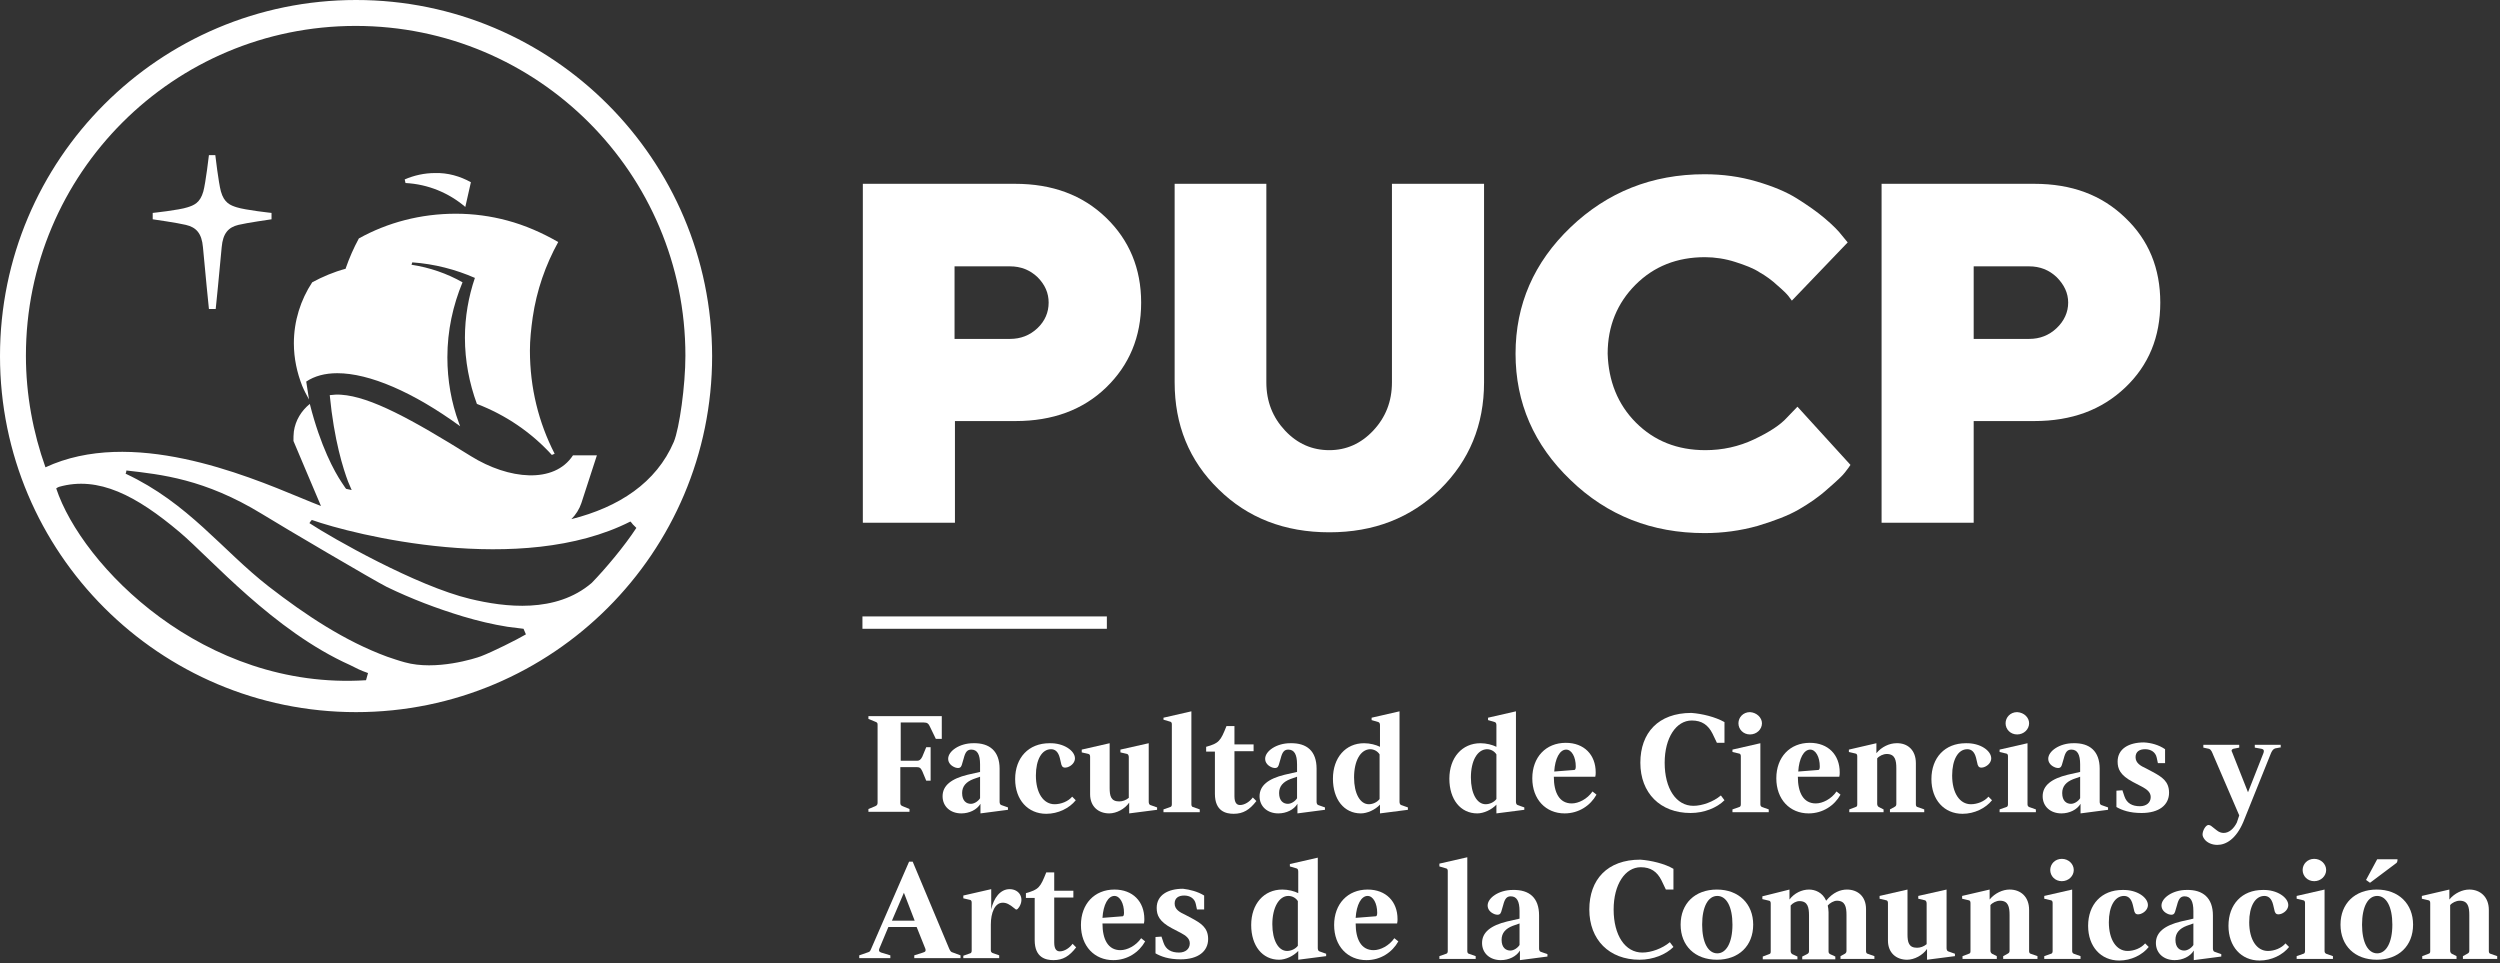 <?xml version="1.0" encoding="utf-8"?>
<!-- Generator: Adobe Illustrator 26.2.1, SVG Export Plug-In . SVG Version: 6.00 Build 0)  -->
<svg version="1.1" id="Capa_1" xmlns="http://www.w3.org/2000/svg" xmlns:xlink="http://www.w3.org/1999/xlink" x="0px" y="0px"
	 viewBox="0 0 627 241.6" style="enable-background:new 0 0 627 241.6;" xml:space="preserve">
<rect x="0" y="0" width="627" height="241.6" fill="#333333" stroke="none"/>
<style type="text/css">
	.st0{fill:#FFFFFF;}
</style>
<g>
	<g>
		<path class="st0" d="M236.3,185.3h-1.6l-1.4-2.9c-0.4-0.9-0.7-1.2-1.6-1.2h-5.8v9.6h4.1c0.5,0,0.9-0.2,1.3-1l1-2.4h1.1v8.4h-1.1
			l-1-2.4c-0.4-0.9-0.8-1-1.4-1h-4.1v8.9c0,0.5,0.1,0.7,0.6,0.9l1.7,0.7v0.7h-10.3v-0.7l1.7-0.7c0.5-0.2,0.6-0.5,0.6-0.9v-19.4
			c0-0.5,0-0.7-0.6-0.9l-1.7-0.7v-0.7h18.4V185.3z"/>
		<path class="st0" d="M250.7,192.8v8.3c0,0.3,0.1,0.7,0.4,0.8l1.7,0.6v0.6l-6.9,0.9v-2.4c-0.9,1.5-2.8,2.4-4.8,2.4
			c-2.7,0-4.7-1.7-4.7-4.3c0-2.7,2.2-4.4,6.3-5.4l3.1-0.7v-1.9c0-2.5-0.7-3.7-2.2-3.7c-1,0-1.5,0.6-1.9,2.2l-0.5,1.7
			c-0.2,0.6-0.6,0.9-1.6,0.6c-1.1-0.4-1.8-1.2-1.8-2.2c0-1.9,2.8-3.9,6.3-3.9C248.2,186.3,250.7,188.4,250.7,192.8z M244.1,195.4
			c-1.8,0.7-2.8,1.8-2.8,3.5c0,2,1.1,2.7,2.2,2.7c0.8,0,1.8-0.6,2.3-1.4l0-5.4L244.1,195.4z"/>
		<path class="st0" d="M269.6,190.2c0,0.9-0.7,1.8-1.8,2.2c-1,0.3-1.4,0-1.6-0.6l-0.4-1.7c-0.4-1.6-1.2-2.2-2.2-2.2
			c-2.3,0-3.8,2.6-3.8,6.6c0,4.4,1.9,7.2,4.7,7.2c1.6,0,3.4-0.7,4.4-1.9l0.9,0.9c-1.6,2-4.4,3.4-7.4,3.4c-4.6,0-7.8-3.5-7.8-8.7
			c0-5.4,3.4-9,8.6-9C266.8,186.3,269.6,188.3,269.6,190.2z"/>
		<path class="st0" d="M288.1,201.1c0,0.3,0.1,0.7,0.4,0.8l1.7,0.6v0.6l-7,0.9v-2.7c-1.1,1.6-3.2,2.7-5,2.7c-2.7,0-4.8-1.7-4.8-4.8
			v-9.3c0-0.3,0-0.7-0.4-0.8l-1.7-0.4V188l7-1.6v11.2c0,2,0.3,3.4,2.4,3.4c0.8,0,1.7-0.3,2.4-0.9v-10.2c0-0.3-0.1-0.7-0.4-0.8
			l-1.7-0.4V188l7.1-1.6V201.1z"/>
		<path class="st0" d="M298.8,201.6c0,0.3,0,0.7,0.4,0.8l1.7,0.6v0.7h-9.1V203l1.7-0.6c0.4-0.1,0.4-0.5,0.4-0.8v-19.9
			c0-0.2,0-0.6-0.4-0.7l-1.7-0.5V180l7-1.6V201.6z"/>
		<path class="st0" d="M309.6,186.7h4.8v1.7h-4.8v11.3c0,1.8,0.7,2.2,1.4,2.2c1.2,0,2.5-0.9,3.2-1.9l0.9,0.9
			c-1.7,2.2-3.3,3.2-5.7,3.2c-1.9,0-4.7-0.6-4.7-5v-10.6h-2.2v-1.2c3.2-0.9,3.6-1.4,5.1-5.2h2V186.7z"/>
		<path class="st0" d="M330.2,192.8v8.3c0,0.3,0.1,0.7,0.4,0.8l1.7,0.6v0.6l-6.9,0.9v-2.4c-0.9,1.5-2.8,2.4-4.8,2.4
			c-2.7,0-4.7-1.7-4.7-4.3c0-2.7,2.2-4.4,6.3-5.4l3.1-0.7v-1.9c0-2.5-0.7-3.7-2.2-3.7c-1,0-1.5,0.6-1.9,2.2l-0.5,1.7
			c-0.2,0.6-0.6,0.9-1.6,0.6c-1.1-0.4-1.8-1.2-1.8-2.2c0-1.9,2.8-3.9,6.3-3.9C327.8,186.3,330.2,188.4,330.2,192.8z M323.6,195.4
			c-1.8,0.7-2.8,1.8-2.8,3.5c0,2,1.1,2.7,2.2,2.7c0.8,0,1.8-0.6,2.3-1.4l0-5.4L323.6,195.4z"/>
		<path class="st0" d="M351,201.1c0,0.3,0.1,0.7,0.4,0.8l1.7,0.6v0.6l-7,0.9v-2.2c-1.2,1.3-3.2,2.2-4.8,2.2c-4.2,0-7-3.5-7-8.7
			c0-5.3,3.2-8.9,7.8-8.9c1.5,0,3,0.4,4,0.9v-5.4c0-0.4-0.1-0.7-0.4-0.8l-1.7-0.5V180l7-1.6V201.1z M339.6,195c0,4,1.5,6.7,3.7,6.7
			c1,0,2.1-0.5,2.7-1.3v-11.2c-0.5-0.8-1.4-1.3-2.4-1.3C341.2,188,339.6,190.8,339.6,195z"/>
		<path class="st0" d="M380.2,201.1c0,0.3,0.1,0.7,0.4,0.8l1.7,0.6v0.6l-7,0.9v-2.2c-1.2,1.3-3.2,2.2-4.8,2.2c-4.2,0-7-3.5-7-8.7
			c0-5.3,3.2-8.9,7.8-8.9c1.5,0,3,0.4,4,0.9v-5.4c0-0.4-0.1-0.7-0.4-0.8l-1.7-0.5V180l7-1.6V201.1z M368.9,195c0,4,1.5,6.7,3.7,6.7
			c1,0,2.1-0.5,2.7-1.3v-11.2c-0.5-0.8-1.4-1.3-2.4-1.3C370.5,188,368.9,190.8,368.9,195z"/>
		<path class="st0" d="M400.2,193.7c0,0.3,0,0.7-0.1,1.1h-10.4c0,4,1.4,6.7,4.5,6.7c1.7,0,3.9-1.1,5.2-3l1,0.8
			c-1.5,2.7-4.4,4.7-8,4.7c-4.7,0-8.1-3.5-8.1-8.8c0-5.3,3.4-8.9,8.4-8.9C397.3,186.3,400.2,189.3,400.2,193.7z M389.8,193.5
			l5.1-0.4c0.2-0.1,0.3-0.3,0.3-0.9c0-2.3-1-4.2-2.4-4.2C391.2,188,390,190.2,389.8,193.5z"/>
		<path class="st0" d="M432.5,181.1v5.2h-1.9l-1.1-2.3c-1.1-2.2-2.7-3.3-5.2-3.3c-3.9,0-6.8,4.3-6.8,10.6c0,6.5,2.9,10.8,7.2,10.8
			c2.2,0,5-1,6.9-2.6l0.9,1.2c-1.9,1.9-5.1,3.2-8.5,3.2c-7.6,0-12.6-5-12.6-12.6c0-7.5,4.5-12.5,12.8-12.5
			C426.9,179,430.2,179.8,432.5,181.1z"/>
		<path class="st0" d="M441.5,201.6c0,0.3,0,0.6,0.4,0.8l1.7,0.6v0.7h-9.1V203l1.7-0.6c0.4-0.1,0.4-0.5,0.4-0.8v-11.9
			c0-0.2,0-0.6-0.4-0.7l-1.7-0.4V188l7-1.6V201.6z M441.9,181.4c0,1.5-1.3,2.8-3,2.8c-1.7,0-2.9-1.3-2.9-2.8s1.2-2.8,2.9-2.8
			C440.6,178.7,441.9,180,441.9,181.4z"/>
		<path class="st0" d="M461.4,193.7c0,0.3,0,0.7-0.1,1.1h-10.4c0,4,1.4,6.7,4.5,6.7c1.7,0,3.9-1.1,5.2-3l1,0.8
			c-1.5,2.7-4.4,4.7-8,4.7c-4.7,0-8.1-3.5-8.1-8.8c0-5.3,3.4-8.9,8.4-8.9C458.5,186.3,461.4,189.3,461.4,193.7z M451,193.5l5.1-0.4
			c0.2-0.1,0.3-0.3,0.3-0.9c0-2.3-1-4.2-2.4-4.2C452.4,188,451.2,190.2,451,193.5z"/>
		<path class="st0" d="M480.5,191.4v10.2c0,0.3,0,0.7,0.4,0.8l1.7,0.6v0.7h-8.6V203l1.1-0.6c0.4-0.2,0.5-0.4,0.5-0.8v-8.9
			c0-2-0.3-3.6-2.4-3.6c-0.9,0-1.9,0.5-2.4,1.1v11.4c0,0.3,0.1,0.6,0.4,0.8l1.2,0.6v0.7h-8.6V203l1.6-0.6c0.4-0.1,0.4-0.4,0.4-0.8
			v-11.8c0-0.3,0-0.7-0.4-0.8l-1.7-0.4V188l6.9-1.6v2.5c1.3-1.6,3.3-2.5,5-2.5C478.4,186.3,480.5,188.1,480.5,191.4z"/>
		<path class="st0" d="M499.4,190.2c0,0.9-0.7,1.8-1.8,2.2c-1,0.3-1.4,0-1.6-0.6l-0.4-1.7c-0.4-1.6-1.2-2.2-2.2-2.2
			c-2.3,0-3.8,2.6-3.8,6.6c0,4.4,1.9,7.2,4.7,7.2c1.6,0,3.4-0.7,4.4-1.9l0.9,0.9c-1.6,2-4.4,3.4-7.4,3.4c-4.6,0-7.8-3.5-7.8-8.7
			c0-5.4,3.4-9,8.6-9C496.7,186.3,499.4,188.3,499.4,190.2z"/>
		<path class="st0" d="M508.5,201.6c0,0.3,0,0.6,0.4,0.8l1.7,0.6v0.7h-9.1V203l1.7-0.6c0.4-0.1,0.4-0.5,0.4-0.8v-11.9
			c0-0.2,0-0.6-0.4-0.7l-1.7-0.4V188l7-1.6V201.6z M508.9,181.4c0,1.5-1.3,2.8-3,2.8c-1.7,0-2.9-1.3-2.9-2.8s1.2-2.8,2.9-2.8
			C507.7,178.7,508.9,180,508.9,181.4z"/>
		<path class="st0" d="M526.6,192.8v8.3c0,0.3,0.1,0.7,0.4,0.8l1.7,0.6v0.6l-6.9,0.9v-2.4c-0.9,1.5-2.8,2.4-4.8,2.4
			c-2.7,0-4.7-1.7-4.7-4.3c0-2.7,2.2-4.4,6.3-5.4l3.1-0.7v-1.9c0-2.5-0.7-3.7-2.2-3.7c-1,0-1.5,0.6-1.9,2.2l-0.5,1.7
			c-0.2,0.6-0.6,0.9-1.6,0.6c-1.1-0.4-1.8-1.2-1.8-2.2c0-1.9,2.8-3.9,6.3-3.9C524.1,186.3,526.6,188.4,526.6,192.8z M520,195.4
			c-1.8,0.7-2.8,1.8-2.8,3.5c0,2,1.1,2.7,2.2,2.7c0.8,0,1.8-0.6,2.3-1.4l0-5.4L520,195.4z"/>
		<path class="st0" d="M543,187.9v3.5h-1.8l-0.3-1.4c-0.3-1.4-1.5-2.1-2.9-2.1s-2.4,0.6-2.4,2c0,1.5,1.3,2.2,2.6,2.8l1.7,0.9
			c2.2,1.2,4.1,2.3,4.1,5.2c0,3.1-2.5,5.1-6.9,5.1c-3,0-4.9-0.7-6.3-1.5v-4.1l1.5-0.1l0.5,1.5c0.6,1.8,2,2.5,3.9,2.5
			c1.6,0,2.7-0.9,2.7-2.3c0-1.3-1.1-2-2.2-2.6l-2.3-1.2c-3.2-1.7-3.8-3.3-3.8-5.1c0-3.2,2.8-4.8,6.6-4.8
			C539.5,186.3,541.4,186.8,543,187.9z"/>
		<path class="st0" d="M572.2,187.4l-1.6,0.3c-0.5,0.2-0.7,0.5-1,1.1l-7,17.4c-1.8,4.2-4.3,5.7-6.5,5.7c-1.4,0-2.6-0.6-3.2-1.4
			c-0.3-0.4-0.5-0.8-0.5-1.2c0-1,0.8-2.4,1.5-2.4c0.2,0,0.4,0.1,0.6,0.2l1.4,1.1c0.6,0.5,1.2,0.7,1.8,0.7c1.3,0,2.5-1,3.3-2.6
			l0.6-1.8l-6.5-15.1c-0.3-0.7-0.5-1.4-1.1-1.6l-1.4-0.3v-0.7h9v0.7l-1.5,0.3c-0.5,0.2-0.5,0.5-0.3,0.8l4,10.1l3.9-9.9
			c0.2-0.6,0-0.9-0.5-1l-1.7-0.3v-0.7h6.5V187.4z"/>
		<path class="st0" d="M238,237.8c0.3,0.7,0.5,1,1,1.1l1.9,0.7v0.7h-11.6v-0.7l2.2-0.7c0.7-0.2,0.7-0.5,0.6-0.9l-2.2-5.5h-7.1
			l-2.3,5.5c-0.1,0.4-0.1,0.7,0.5,0.9l2.3,0.7v0.7h-7.8v-0.7l2.3-0.8c0.4-0.1,0.5-0.4,0.8-1.1l9.4-21.6h0.9L238,237.8z M223.7,230.9
			h5.7l-2.7-7L223.7,230.9z"/>
		<path class="st0" d="M241.6,240.4v-0.7l1.7-0.6c0.4-0.1,0.4-0.5,0.4-0.8v-11.8c0-0.3,0-0.7-0.4-0.8l-1.7-0.4v-0.7l7-1.6v5.1
			c0.6-2.9,2.3-5.1,4.6-5.1c2.5,0,3.8,2.3,2.4,4.5c-0.5,0.7-0.7,0.8-1.2,0.3c-1.2-1-2-1.4-2.9-1.4c-2,0-3,2.5-3,5.5v6.3
			c0,0.3,0,0.6,0.4,0.8l1.7,0.6v0.7H241.6z"/>
		<path class="st0" d="M264.4,223.4h4.8v1.7h-4.8v11.3c0,1.8,0.7,2.2,1.4,2.2c1.2,0,2.5-0.9,3.2-1.9l0.9,0.9
			c-1.7,2.2-3.3,3.2-5.7,3.2c-1.9,0-4.7-0.6-4.7-5v-10.6h-2.2v-1.2c3.2-0.9,3.6-1.4,5.1-5.2h2V223.4z"/>
		<path class="st0" d="M287,230.5c0,0.3,0,0.7-0.1,1.1h-10.4c0,4,1.4,6.7,4.5,6.7c1.7,0,3.9-1.1,5.2-3l1,0.8c-1.5,2.7-4.4,4.7-8,4.7
			c-4.7,0-8.1-3.5-8.1-8.8c0-5.3,3.4-8.9,8.4-8.9C284.1,223.1,287,226.1,287,230.5z M276.5,230.2l5.1-0.4c0.2-0.1,0.3-0.3,0.3-0.9
			c0-2.3-1-4.2-2.4-4.2C277.9,224.7,276.7,226.9,276.5,230.2z"/>
		<path class="st0" d="M302,224.6v3.5h-1.8l-0.3-1.4c-0.3-1.4-1.5-2.1-2.9-2.1s-2.4,0.6-2.4,2c0,1.5,1.3,2.2,2.6,2.8l1.7,0.9
			c2.2,1.2,4.1,2.3,4.1,5.2c0,3.1-2.5,5.1-6.9,5.1c-3,0-4.9-0.7-6.3-1.5v-4.1l1.5-0.1l0.5,1.5c0.6,1.8,2,2.5,3.9,2.5
			c1.6,0,2.7-0.9,2.7-2.3c0-1.3-1.1-2-2.2-2.6l-2.3-1.2c-3.2-1.7-3.8-3.3-3.8-5.1c0-3.2,2.8-4.8,6.6-4.8
			C298.4,223.1,300.4,223.6,302,224.6z"/>
		<path class="st0" d="M330.5,237.8c0,0.3,0.1,0.7,0.4,0.8l1.7,0.6v0.6l-7,0.9v-2.2c-1.2,1.3-3.2,2.2-4.8,2.2c-4.2,0-7-3.5-7-8.7
			c0-5.3,3.2-8.9,7.8-8.9c1.5,0,3,0.4,4,0.9v-5.4c0-0.4-0.1-0.7-0.4-0.8l-1.7-0.5v-0.6l7-1.6V237.8z M319.1,231.8
			c0,4,1.5,6.7,3.7,6.7c1,0,2.1-0.5,2.7-1.3v-11.2c-0.5-0.8-1.4-1.3-2.4-1.3C320.8,224.7,319.1,227.6,319.1,231.8z"/>
		<path class="st0" d="M350.5,230.5c0,0.3,0,0.7-0.1,1.1H340c0,4,1.4,6.7,4.5,6.7c1.7,0,3.9-1.1,5.2-3l1,0.8c-1.5,2.7-4.4,4.7-8,4.7
			c-4.7,0-8.1-3.5-8.1-8.8c0-5.3,3.4-8.9,8.4-8.9C347.6,223.1,350.5,226.1,350.5,230.5z M340,230.2l5.1-0.4c0.2-0.1,0.3-0.3,0.3-0.9
			c0-2.3-1-4.2-2.4-4.2C341.4,224.7,340.2,226.9,340,230.2z"/>
		<path class="st0" d="M368,238.4c0,0.3,0,0.7,0.4,0.8l1.7,0.6v0.7h-9.1v-0.7l1.7-0.6c0.4-0.1,0.4-0.5,0.4-0.8v-19.9
			c0-0.2,0-0.6-0.4-0.7l-1.7-0.5v-0.7l7-1.6V238.4z"/>
		<path class="st0" d="M386,229.6v8.3c0,0.3,0.1,0.7,0.4,0.8l1.7,0.6v0.6l-6.9,0.9v-2.4c-0.9,1.5-2.8,2.4-4.8,2.4
			c-2.7,0-4.7-1.7-4.7-4.3c0-2.7,2.2-4.4,6.3-5.4l3.1-0.7v-1.9c0-2.5-0.7-3.7-2.2-3.7c-1,0-1.5,0.6-1.9,2.2l-0.5,1.7
			c-0.2,0.6-0.6,0.9-1.6,0.6c-1.1-0.4-1.8-1.2-1.8-2.2c0-1.9,2.8-3.9,6.3-3.9C383.6,223.1,386,225.2,386,229.6z M379.4,232.2
			c-1.8,0.7-2.8,1.8-2.8,3.5c0,2,1.1,2.7,2.2,2.7c0.8,0,1.8-0.6,2.3-1.4l0-5.4L379.4,232.2z"/>
		<path class="st0" d="M419.7,217.9v5.2h-1.9l-1.1-2.3c-1.1-2.2-2.7-3.3-5.2-3.3c-3.9,0-6.8,4.3-6.8,10.6c0,6.5,2.9,10.8,7.2,10.8
			c2.2,0,5-1,6.9-2.6l0.9,1.2c-1.9,1.9-5.1,3.2-8.5,3.2c-7.6,0-12.6-5-12.6-12.6c0-7.5,4.5-12.5,12.8-12.5
			C414.1,215.8,417.5,216.6,419.7,217.9z"/>
		<path class="st0" d="M439.7,231.9c0,5.3-3.6,8.8-9.1,8.8c-5.5,0-9.1-3.5-9.1-8.8c0-5.3,3.6-8.8,9.1-8.8
			C436.1,223.1,439.7,226.7,439.7,231.9z M426.9,231.9c0,4.5,1.5,7.2,3.8,7.2c2.2,0,3.8-2.6,3.8-7.2c0-4.5-1.5-7.2-3.8-7.2
			S426.9,227.4,426.9,231.9z"/>
		<path class="st0" d="M448.8,223.1v2.5c1.2-1.6,3.1-2.5,4.9-2.5c1.5,0,3.4,0.7,4.3,2.8c1.7-2.1,3.6-2.8,5.2-2.8
			c2.7,0,4.8,1.7,4.8,4.9v10.4c0,0.3,0,0.7,0.4,0.8l1.7,0.6v0.7h-8.5v-0.7l1.1-0.6c0.3-0.2,0.4-0.4,0.4-0.8v-8.9
			c0-2-0.3-3.6-2.4-3.6c-0.8,0-1.8,0.6-2.3,1.2c0.1,0.5,0.2,1.1,0.2,1.7v9.7c0,0.3,0,0.6,0.4,0.8l1.3,0.6v0.7h-8.3v-0.7l1.2-0.6
			c0.4-0.2,0.5-0.4,0.5-0.8v-8.9c0-2-0.3-3.6-2.4-3.6c-0.8,0-1.7,0.5-2.2,1.1v11.4c0,0.3,0.1,0.6,0.4,0.8l1.3,0.6v0.7h-8.7v-0.7
			l1.6-0.6c0.4-0.1,0.4-0.4,0.4-0.8v-11.8c0-0.3,0-0.7-0.4-0.8l-1.7-0.4v-0.7L448.8,223.1z"/>
		<path class="st0" d="M488.2,237.8c0,0.3,0.1,0.7,0.4,0.8l1.7,0.6v0.6l-7,0.9V238c-1.1,1.6-3.2,2.7-5,2.7c-2.7,0-4.8-1.7-4.8-4.8
			v-9.3c0-0.3,0-0.7-0.4-0.8l-1.7-0.4v-0.7l7-1.6v11.2c0,2,0.3,3.4,2.4,3.4c0.8,0,1.7-0.3,2.4-0.9v-10.2c0-0.3-0.1-0.7-0.4-0.8
			l-1.7-0.4v-0.7l7.1-1.6V237.8z"/>
		<path class="st0" d="M508.9,228.2v10.2c0,0.3,0,0.7,0.4,0.8l1.7,0.6v0.7h-8.6v-0.7l1.1-0.6c0.4-0.2,0.5-0.4,0.5-0.8v-8.9
			c0-2-0.3-3.6-2.4-3.6c-0.9,0-1.9,0.5-2.4,1.1v11.4c0,0.3,0.1,0.6,0.4,0.8l1.2,0.6v0.7h-8.6v-0.7l1.6-0.6c0.4-0.1,0.4-0.4,0.4-0.8
			v-11.8c0-0.3,0-0.7-0.4-0.8l-1.7-0.4v-0.7l6.9-1.6v2.5c1.3-1.6,3.3-2.5,5-2.5C506.8,223.1,508.9,224.9,508.9,228.2z"/>
		<path class="st0" d="M519.7,238.4c0,0.3,0,0.6,0.4,0.8l1.7,0.6v0.7h-9.1v-0.7l1.7-0.6c0.4-0.1,0.4-0.5,0.4-0.8v-11.9
			c0-0.2,0-0.6-0.4-0.7l-1.7-0.4v-0.7l7-1.6V238.4z M520.1,218.2c0,1.5-1.3,2.8-3,2.8c-1.7,0-2.9-1.3-2.9-2.8s1.2-2.8,2.9-2.8
			C518.8,215.4,520.1,216.7,520.1,218.2z"/>
		<path class="st0" d="M538.7,227c0,0.9-0.7,1.8-1.8,2.2c-1,0.3-1.4,0-1.6-0.6l-0.4-1.7c-0.4-1.6-1.2-2.2-2.2-2.2
			c-2.3,0-3.8,2.6-3.8,6.6c0,4.4,1.9,7.2,4.7,7.2c1.6,0,3.4-0.7,4.4-1.9l0.9,0.9c-1.6,2-4.4,3.4-7.4,3.4c-4.6,0-7.8-3.5-7.8-8.7
			c0-5.4,3.4-9,8.6-9C536,223.1,538.7,225.1,538.7,227z"/>
		<path class="st0" d="M555,229.6v8.3c0,0.3,0.1,0.7,0.4,0.8l1.7,0.6v0.6l-6.9,0.9v-2.4c-0.9,1.5-2.8,2.4-4.8,2.4
			c-2.7,0-4.7-1.7-4.7-4.3c0-2.7,2.2-4.4,6.3-5.4l3.1-0.7v-1.9c0-2.5-0.7-3.7-2.2-3.7c-1,0-1.5,0.6-1.9,2.2l-0.5,1.7
			c-0.2,0.6-0.6,0.9-1.6,0.6c-1.1-0.4-1.8-1.2-1.8-2.2c0-1.9,2.8-3.9,6.3-3.9C552.5,223.1,555,225.2,555,229.6z M548.4,232.2
			c-1.8,0.7-2.8,1.8-2.8,3.5c0,2,1.1,2.7,2.2,2.7c0.8,0,1.8-0.6,2.3-1.4l0-5.4L548.4,232.2z"/>
		<path class="st0" d="M573.9,227c0,0.9-0.7,1.8-1.8,2.2c-1,0.3-1.4,0-1.6-0.6l-0.4-1.7c-0.4-1.6-1.2-2.2-2.2-2.2
			c-2.3,0-3.8,2.6-3.8,6.6c0,4.4,1.9,7.2,4.7,7.2c1.6,0,3.4-0.7,4.4-1.9l0.9,0.9c-1.6,2-4.4,3.4-7.4,3.4c-4.6,0-7.8-3.5-7.8-8.7
			c0-5.4,3.4-9,8.6-9C571.1,223.1,573.9,225.1,573.9,227z"/>
		<path class="st0" d="M583,238.4c0,0.3,0,0.6,0.4,0.8l1.7,0.6v0.7h-9.1v-0.7l1.7-0.6c0.4-0.1,0.4-0.5,0.4-0.8v-11.9
			c0-0.2,0-0.6-0.4-0.7l-1.7-0.4v-0.7l7-1.6V238.4z M583.4,218.2c0,1.5-1.3,2.8-3,2.8c-1.7,0-2.9-1.3-2.9-2.8s1.2-2.8,2.9-2.8
			C582.1,215.4,583.4,216.7,583.4,218.2z"/>
		<path class="st0" d="M605.2,231.9c0,5.3-3.6,8.8-9.1,8.8c-5.5,0-9.1-3.5-9.1-8.8c0-5.3,3.6-8.8,9.1-8.8
			C601.6,223.1,605.2,226.7,605.2,231.9z M592.4,231.9c0,4.5,1.5,7.2,3.8,7.2c2.2,0,3.8-2.6,3.8-7.2c0-4.5-1.5-7.2-3.8-7.2
			S592.4,227.4,592.4,231.9z M601.3,215.4c0,0.7-0.1,1-0.5,1.2l-6.4,4.8l-1-0.7l2.8-5.2H601.3z"/>
		<path class="st0" d="M624.2,228.2v10.2c0,0.3,0,0.7,0.4,0.8l1.7,0.6v0.7h-8.6v-0.7l1.1-0.6c0.4-0.2,0.5-0.4,0.5-0.8v-8.9
			c0-2-0.3-3.6-2.4-3.6c-0.9,0-1.9,0.5-2.4,1.1v11.4c0,0.3,0.1,0.6,0.4,0.8l1.2,0.6v0.7h-8.6v-0.7l1.6-0.6c0.4-0.1,0.4-0.4,0.4-0.8
			v-11.8c0-0.3,0-0.7-0.4-0.8l-1.7-0.4v-0.7l6.9-1.6v2.5c1.3-1.6,3.3-2.5,5-2.5C622,223.1,624.2,224.9,624.2,228.2z"/>
	</g>
	<rect x="216.3" y="154.6" class="st0" width="61.3" height="3.1"/>
	<g>
		<path class="st0" d="M89.3,0C40,0,0,40,0,89.3c0,49.3,40,89.3,89.3,89.3c49.3,0,89.3-40,89.3-89.3C178.5,40,138.6,0,89.3,0
			 M91.8,170.6c-40.8,2.6-71.3-28.8-77.7-48.1c0.2-0.2,0.7-0.4,0.7-0.4c9.9-2.8,19.4,2.2,30.3,11.4c7.8,6.6,23.5,24.7,42.7,33.3
			c1.8,0.9,2.5,1.3,4.5,2C92.2,169.1,91.9,170.2,91.8,170.6 M120.6,164.6c-1.3,0.5-11.3,3.7-19.1,1.5c-1.5-0.4-2.9-0.9-4.4-1.4
			c-10.6-3.9-20.4-10.4-29.7-17.6c-11.7-9.1-20.1-20.9-35.9-28.3c0.1-0.2,0.2-0.5,0.2-0.8c8.7,1,19.6,2.1,34,10.9
			c5.5,3.4,28.3,16.8,31.3,18.3c6.2,3,12.5,5.4,19.1,7.4c3.7,1.1,7.4,2,11.2,2.6c0,0,3.1,0.4,4,0.5l0.6,1.4
			C129.7,160.4,123.5,163.5,120.6,164.6 M148.4,146.2c-9,7.7-21.8,6.1-30.5,4c-13.4-3.2-34.7-15.3-40.3-19c0.1-0.2,0.5-0.7,0.6-0.8
			c10.4,3.7,52.5,14.3,79.9,0.4c0.2,0.2,0.4,0.4,0.6,0.7c0.2,0.2,0.7,0.7,0.9,0.9C156.6,137,151.8,142.7,148.4,146.2 M143.3,130.2
			c1.1-1.1,2-2.5,2.5-4l3.9-12h-6c-4.7,7.2-16.1,6.1-25.6,0.2c-14.9-9.3-25.2-14.9-32.5-15.4c-1-0.1-2,0-2.9,0.1c0,0,0,0,0,0
			c1.1,11.4,3.4,18.5,4.6,21.7c0.6,1.4,0.9,2.1,0.9,2.1l-1.4-0.3c0,0-0.4-0.5-1.1-1.6c-1.8-2.7-5.3-9-8-19.7c-2.1,1.7-3.6,4.1-4,6.9
			c-0.1,0.8-0.1,1.6-0.1,2.4l3,7.1l3.9,9.2c-1.4-0.5-3.2-1.3-5.2-2.1c-14-5.8-42.4-17.6-63.9-7.6c-3.1-8.7-4.9-18.2-4.9-28
			c0-45.7,37-82.7,82.7-82.7c45.7,0,82.7,37,82.7,82.7c0,7.5-1.5,18.2-2.9,21.6C164.6,121.1,155.2,127.2,143.3,130.2"/>
		<path class="st0" d="M133.6,79.6c1-6.8,3.2-13.1,6.4-18.9c-4-2.3-8.3-4.2-12.8-5.4c-4.1-1.1-8.4-1.7-12.9-1.7
			c-8.8,0-17.1,2.2-24.3,6.2c-1.3,2.4-2.4,4.9-3.3,7.5l0,0l0,0.1c-3,0.8-5.8,2-8.4,3.4c-2.9,4.4-4.6,9.7-4.6,15.3
			c0,3.8,0.8,7.4,2.1,10.7c0.5,1.2,1.1,2.3,1.7,3.4l-0.7-4.5c2.1-1.4,4.7-2.1,7.8-2.1c8,0,19,4.7,30.8,13.3
			c-0.1-0.3-0.2-0.5-0.3-0.8c-1.9-5.1-2.9-10.7-2.9-16.5c0-6.7,1.4-13,3.8-18.8c-3.9-2.2-8.2-3.7-12.8-4.4l0.2-0.6
			c5.6,0.4,10.9,1.8,15.7,3.9c-1.6,4.7-2.5,9.8-2.5,15c0,5.8,1.1,11.4,3,16.6c7.3,2.8,13.7,7.2,18.8,12.8l0.7-0.3
			c-4-7.8-6.2-16.5-6.2-25.9C132.9,85.3,133.2,82.4,133.6,79.6"/>
		<path class="st0" d="M50.9,62c0.5,5.7,1.5,15.5,1.5,15.5h1.7c0,0,1-9.8,1.5-15.5c0.3-3.5,1.7-5,4.2-5.6c2-0.5,8.3-1.4,8.3-1.4
			v-1.6c0,0-6.5-0.7-8.7-1.4c-1.6-0.5-3.2-1.1-4-4c-0.6-2.2-1.4-9.1-1.4-9.1h-0.8h-0.8c0,0-0.8,6.9-1.4,9.1c-0.8,2.9-2.4,3.5-4,4
			c-2.1,0.7-8.7,1.4-8.7,1.4V55c0,0,6.3,0.9,8.3,1.4C49.2,57,50.6,58.5,50.9,62"/>
		<path class="st0" d="M118.1,45.7l-1.4,6.2c-4.1-3.5-9.3-5.7-15-6l-0.2-0.9c2.3-1,4.9-1.6,7.6-1.6
			C112.3,43.3,115.4,44.2,118.1,45.7"/>
		<path class="st0" d="M254.6,46.1c9.3,0,16.9,2.8,22.8,8.5c5.8,5.6,8.8,12.7,8.8,21.3c0,8.6-3,15.7-8.8,21.3
			c-5.8,5.6-13.4,8.4-22.7,8.4h-15.2v25.5h-23.1v-85H254.6z M239.4,66.8V85h13.9c2.7,0,5-0.9,6.9-2.7c1.9-1.8,2.8-4,2.8-6.4
			c0-2.4-0.9-4.5-2.8-6.4c-1.9-1.8-4.2-2.7-6.9-2.7H239.4z"/>
		<path class="st0" d="M344.4,108c3.1-3.3,4.7-7.3,4.7-12.1V46.1h23.1v49.8c0,10.7-3.7,19.6-11,26.8c-7.4,7.2-16.6,10.8-27.8,10.8
			c-11.2,0-20.5-3.6-27.8-10.8c-7.4-7.2-11-16.2-11-26.8V46.1h23v49.8c0,4.8,1.6,8.8,4.7,12.1c3.1,3.3,6.8,4.9,11.1,4.9
			C337.6,112.9,341.3,111.3,344.4,108"/>
		<path class="st0" d="M410.3,106c4.6,4.6,10.4,6.9,17.4,6.9c4.3,0,8.4-0.9,12.2-2.7c3.8-1.8,6.6-3.6,8.3-5.5l2.6-2.7l13.3,14.6
			c-0.3,0.5-0.8,1.1-1.4,1.9c-0.6,0.8-2,2.1-4.3,4.1c-2.2,2-4.7,3.7-7.3,5.2c-2.6,1.5-6,2.8-10.3,4.1c-4.3,1.2-8.7,1.8-13.3,1.8
			c-13.2,0-24.4-4.4-33.6-13.3c-9.2-8.8-13.8-19.4-13.8-31.7c0-12.3,4.6-22.9,13.8-31.7c9.2-8.8,20.4-13.3,33.6-13.3
			c4.6,0,8.9,0.6,13,1.8c4.1,1.2,7.5,2.6,10.2,4.3c2.7,1.7,5,3.3,7,5c2,1.7,3.4,3.1,4.3,4.3l1.4,1.7l-14,14.6
			c-0.2-0.3-0.5-0.7-0.9-1.2c-0.4-0.5-1.3-1.4-2.7-2.6c-1.4-1.3-2.9-2.4-4.5-3.3c-1.5-1-3.6-1.8-6.1-2.6c-2.5-0.8-5.1-1.2-7.6-1.2
			c-7,0-12.8,2.3-17.4,6.9c-4.6,4.6-7,10.4-7,17.3C403.4,95.5,405.7,101.4,410.3,106"/>
		<path class="st0" d="M510.2,46.1c9.4,0,16.9,2.8,22.8,8.5c5.9,5.6,8.8,12.7,8.8,21.3c0,8.6-2.9,15.7-8.8,21.3
			c-5.9,5.6-13.4,8.4-22.8,8.4H495v25.5h-23.1v-85H510.2z M495,66.8V85h13.9c2.7,0,5-0.9,6.9-2.7c1.9-1.8,2.9-4,2.9-6.4
			c0-2.4-1-4.5-2.9-6.4c-1.9-1.8-4.2-2.7-6.9-2.7H495z"/>
	</g>
</g>
</svg>
